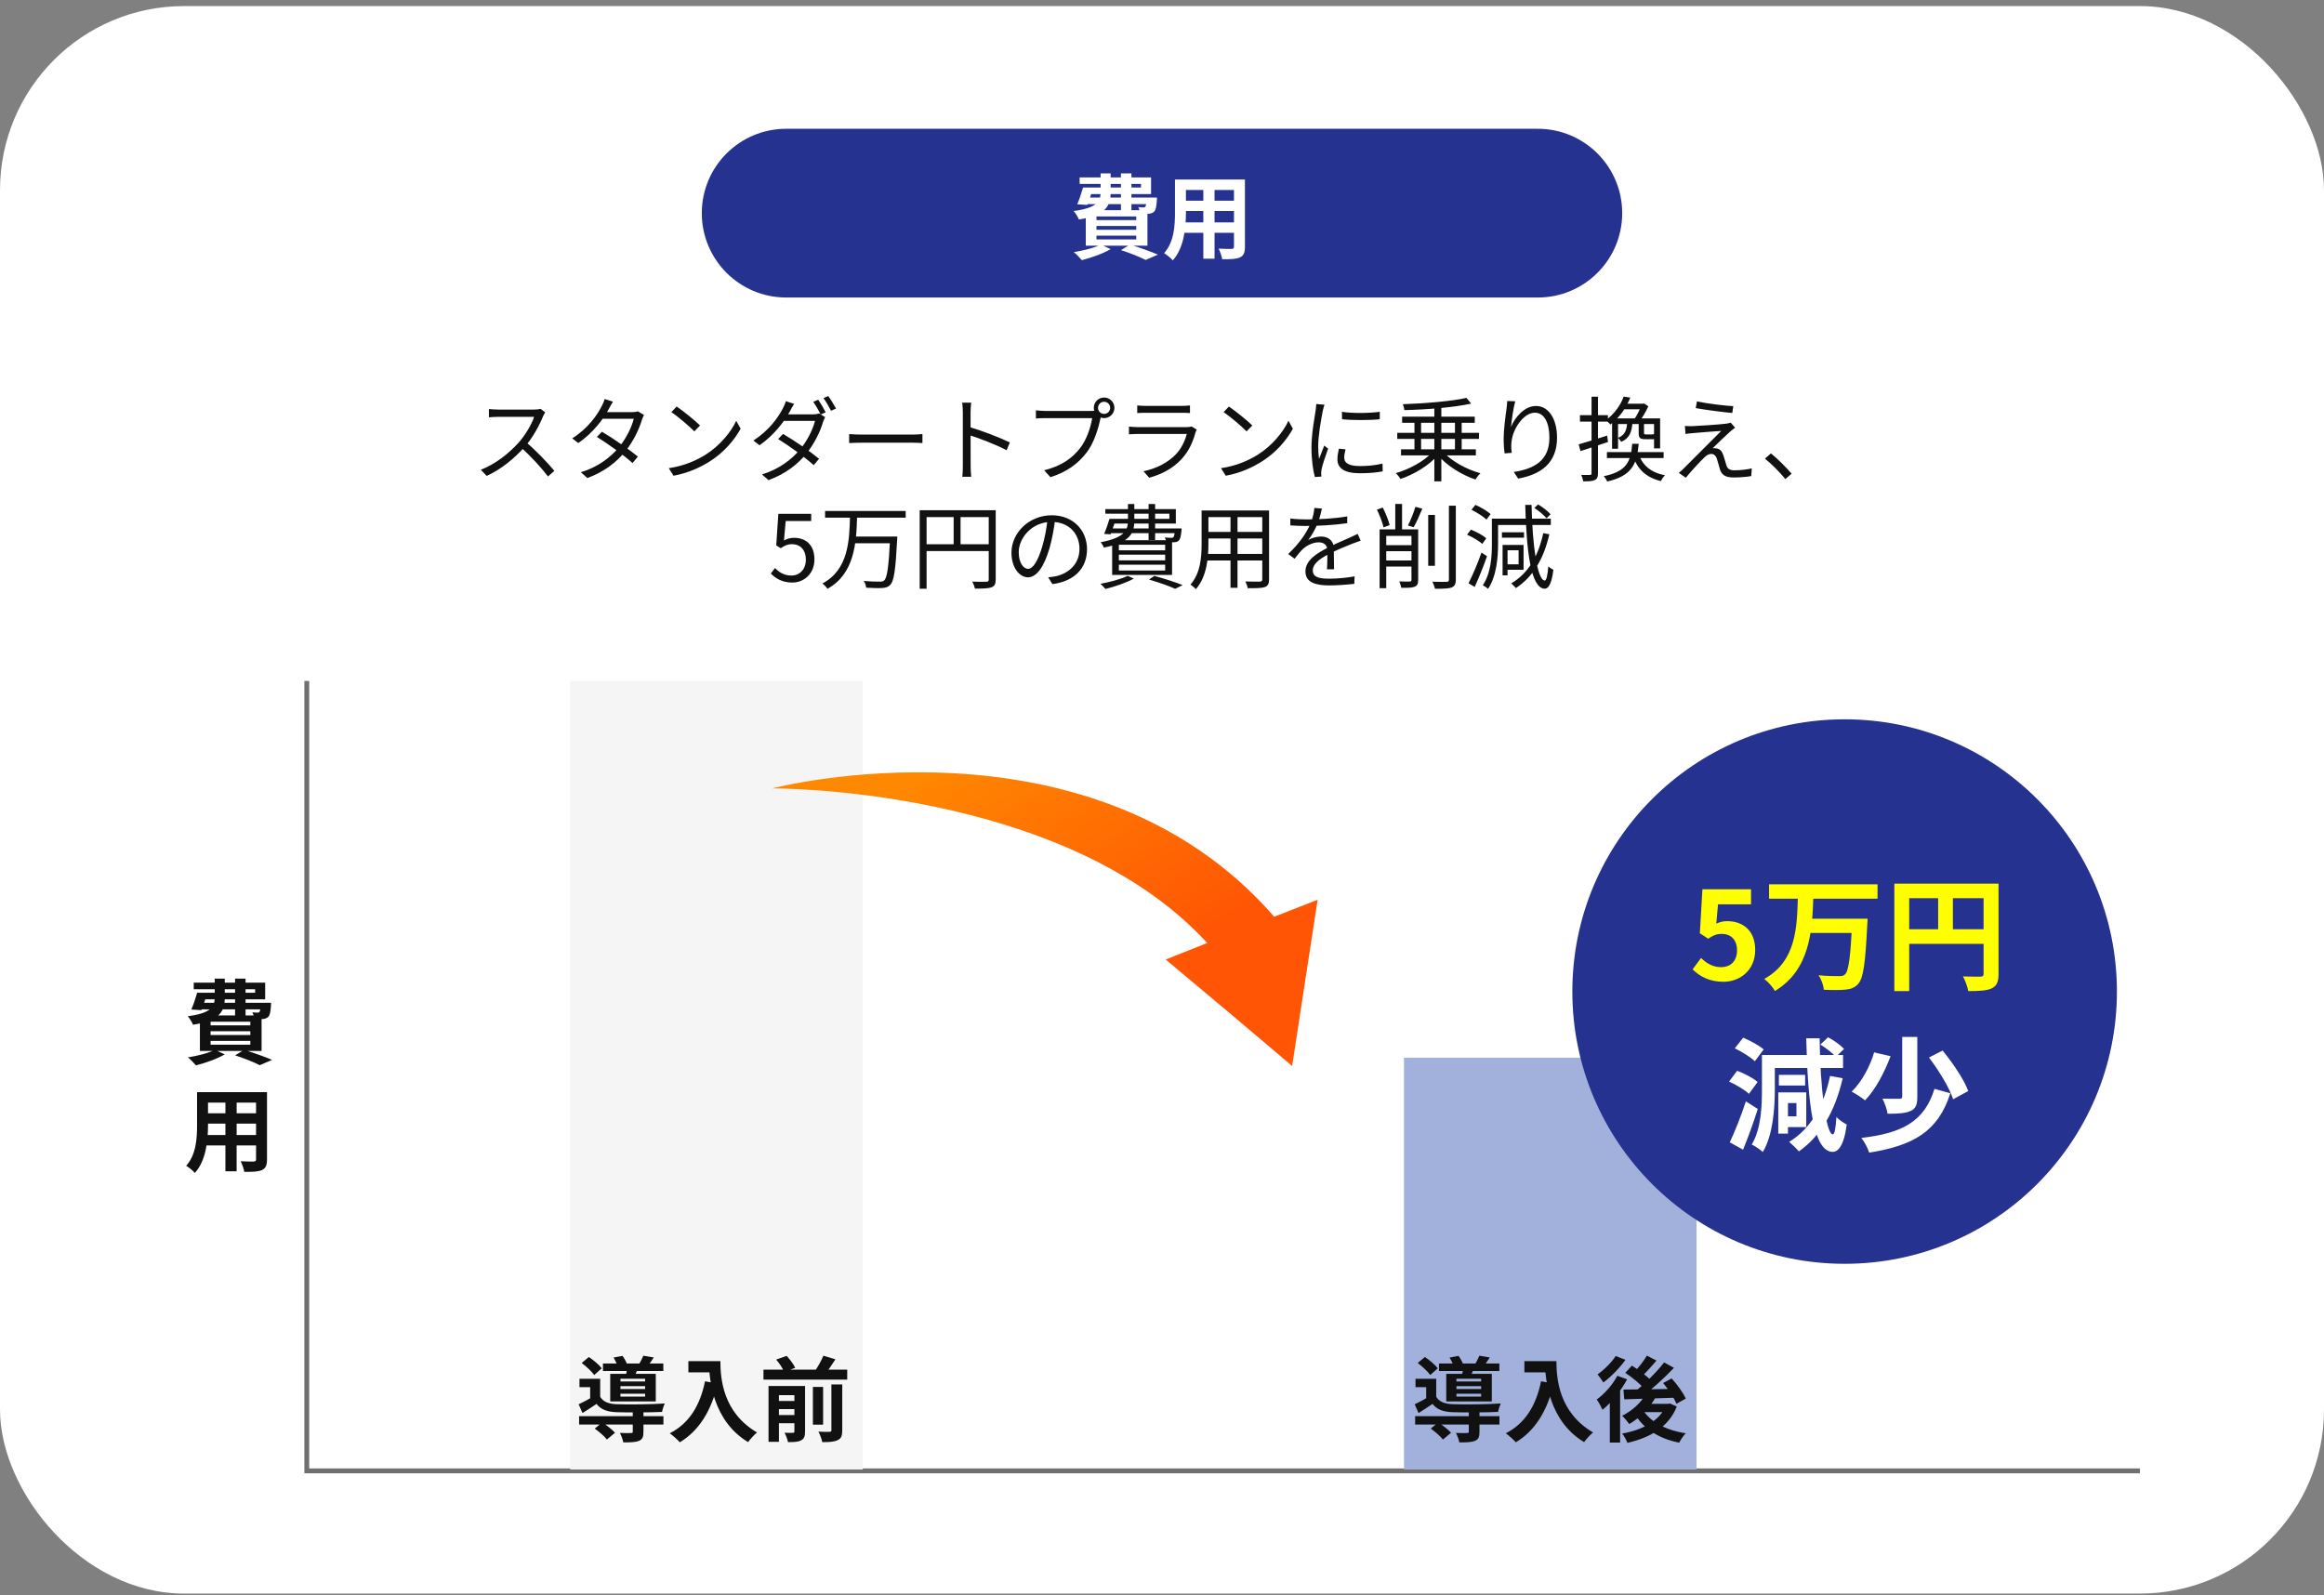 <svg width="303" height="208" viewBox="0 0 303 208" fill="none" xmlns="http://www.w3.org/2000/svg">
<rect x="0" y="0" width="303" height="208" fill="#808080" stroke="none"/>
<rect y="0.793" width="303" height="207" rx="24" fill="white"/>
<path d="M91.5 27.794C91.5 21.718 96.425 16.794 102.5 16.794H200.5C206.575 16.794 211.5 21.718 211.5 27.794C211.5 33.869 206.575 38.794 200.5 38.794H102.5C96.425 38.794 91.5 33.869 91.5 27.794Z" fill="#253290"/>
<path d="M141.624 24.453H148.764V23.985H140.76V23.134H150.072V25.305H141.624V24.453ZM141.204 24.453H142.548C142.296 25.233 141.996 26.122 141.756 26.721L140.448 26.637C140.712 26.038 141 25.174 141.204 24.453ZM141.336 25.762H149.964V26.613H141.072L141.336 25.762ZM149.496 25.762H150.84C150.84 25.762 150.828 26.002 150.828 26.145C150.768 26.925 150.696 27.346 150.492 27.573C150.312 27.765 150.048 27.849 149.796 27.873C149.556 27.886 149.124 27.886 148.656 27.861C148.644 27.622 148.524 27.238 148.404 26.997C148.704 27.034 148.944 27.046 149.076 27.046C149.184 27.046 149.256 27.034 149.328 26.962C149.412 26.854 149.448 26.578 149.496 25.918V25.762ZM143.496 22.605H144.804V25.09C144.804 26.794 144.228 28.09 140.664 28.617C140.544 28.305 140.22 27.765 139.98 27.514C143.064 27.105 143.496 26.241 143.496 25.053V22.605ZM146.148 22.605H147.516V27.442H146.148V22.605ZM142.956 29.47V29.962H148.14V29.47H142.956ZM142.956 30.73V31.221H148.14V30.73H142.956ZM142.956 28.221V28.701H148.14V28.221H142.956ZM141.564 27.405H149.604V32.038H141.564V27.405ZM146.16 32.614L147.324 31.893C148.608 32.289 150.108 32.83 150.972 33.202L149.364 33.898C148.668 33.526 147.408 33.022 146.16 32.614ZM143.52 31.893L144.804 32.481C143.82 33.069 142.272 33.609 141.048 33.922C140.808 33.633 140.316 33.117 140.004 32.877C141.276 32.673 142.704 32.313 143.52 31.893ZM154.02 23.41H161.388V24.777H154.02V23.41ZM154.02 26.169H161.412V27.514H154.02V26.169ZM153.996 29.002H161.46V30.358H153.996V29.002ZM153.192 23.41H154.62V27.73C154.62 29.637 154.38 32.337 152.904 33.946C152.676 33.669 152.088 33.19 151.776 33.01C153.084 31.558 153.192 29.41 153.192 27.718V23.41ZM160.884 23.41H162.312V32.181C162.312 32.95 162.144 33.334 161.664 33.562C161.16 33.789 160.44 33.813 159.348 33.801C159.288 33.417 159.072 32.794 158.88 32.422C159.564 32.469 160.356 32.458 160.572 32.458C160.8 32.446 160.884 32.373 160.884 32.169V23.41ZM156.888 23.95H158.352V33.73H156.888V23.95Z" fill="white"/>
<path d="M71.088 53.778C71.016 53.873 70.86 54.138 70.8 54.294C70.32 55.481 69.408 57.161 68.412 58.266C67.068 59.766 65.352 61.194 63.456 62.057L62.688 61.254C64.632 60.51 66.396 59.069 67.632 57.702C68.448 56.778 69.324 55.349 69.636 54.353C69.204 54.353 65.364 54.353 64.956 54.353C64.524 54.353 63.876 54.401 63.744 54.413V53.334C63.9 53.358 64.584 53.406 64.956 53.406C65.424 53.406 69.132 53.406 69.588 53.406C69.972 53.406 70.296 53.37 70.488 53.309L71.088 53.778ZM68.568 57.642C69.864 58.721 71.46 60.401 72.276 61.398L71.448 62.13C70.584 60.989 69.18 59.453 67.884 58.313L68.568 57.642ZM78.48 56.297C80.016 57.197 81.984 58.578 83.172 59.538L82.464 60.377C81.36 59.37 79.308 57.894 77.82 56.969L78.48 56.297ZM83.964 54.114C83.868 54.282 83.748 54.557 83.688 54.749C83.328 55.974 82.572 57.569 81.516 58.865C80.424 60.209 78.864 61.493 76.584 62.334L75.732 61.578C77.964 60.906 79.596 59.633 80.676 58.349C81.6 57.245 82.356 55.721 82.632 54.605H78.192L78.576 53.742H82.392C82.716 53.742 82.98 53.706 83.172 53.633L83.964 54.114ZM79.92 52.373C79.716 52.685 79.5 53.093 79.38 53.322C78.672 54.642 77.316 56.453 75.396 57.773L74.604 57.161C76.656 55.877 77.892 54.078 78.444 52.974C78.564 52.77 78.756 52.337 78.828 52.026L79.92 52.373ZM88.224 53.01C89.064 53.574 90.612 54.822 91.272 55.481L90.528 56.249C89.916 55.626 88.428 54.33 87.528 53.742L88.224 53.01ZM87.192 61.05C89.28 60.737 90.84 60.005 91.98 59.297C93.84 58.133 95.292 56.358 95.988 54.87L96.564 55.901C95.748 57.389 94.356 59.022 92.544 60.161C91.332 60.917 89.82 61.661 87.816 62.033L87.192 61.05ZM106.68 52.121C106.98 52.553 107.412 53.285 107.652 53.766L107.004 54.053C106.764 53.574 106.356 52.853 106.032 52.398L106.68 52.121ZM107.988 51.642C108.312 52.086 108.768 52.83 108.996 53.273L108.348 53.562C108.084 53.045 107.7 52.361 107.364 51.917L107.988 51.642ZM102.096 56.586C103.632 57.474 105.612 58.853 106.788 59.825L106.092 60.654C104.976 59.645 102.936 58.169 101.448 57.245L102.096 56.586ZM107.58 54.389C107.484 54.557 107.376 54.846 107.304 55.038C106.944 56.261 106.188 57.846 105.132 59.154C104.052 60.486 102.48 61.77 100.2 62.609L99.348 61.865C101.58 61.181 103.212 59.91 104.292 58.626C105.228 57.522 105.984 55.998 106.26 54.882H101.808L102.192 54.029H106.008C106.332 54.029 106.596 53.981 106.788 53.91L107.58 54.389ZM103.536 52.661C103.332 52.974 103.128 53.382 103.008 53.597C102.288 54.917 100.932 56.742 99.024 58.062L98.22 57.438C100.272 56.154 101.508 54.353 102.06 53.261C102.18 53.045 102.384 52.614 102.456 52.313L103.536 52.661ZM110.712 56.597C111.084 56.633 111.708 56.669 112.392 56.669C113.268 56.669 118.08 56.669 118.968 56.669C119.568 56.669 119.988 56.621 120.264 56.597V57.773C120.012 57.761 119.508 57.725 118.98 57.725C118.068 57.725 113.28 57.725 112.392 57.725C111.732 57.725 111.096 57.749 110.712 57.773V56.597ZM125.532 60.737C125.532 60.066 125.532 54.761 125.532 53.766C125.532 53.417 125.508 52.889 125.448 52.505H126.624C126.576 52.877 126.54 53.394 126.54 53.766C126.54 55.626 126.552 60.173 126.552 60.737C126.552 61.121 126.576 61.77 126.624 62.166H125.46C125.52 61.782 125.532 61.181 125.532 60.737ZM126.324 55.661C127.908 56.117 130.332 57.041 131.664 57.69L131.244 58.709C129.876 57.977 127.632 57.126 126.324 56.718V55.661ZM143.16 53.178C143.16 53.621 143.508 53.969 143.952 53.969C144.384 53.969 144.744 53.621 144.744 53.178C144.744 52.745 144.384 52.386 143.952 52.386C143.508 52.386 143.16 52.745 143.16 53.178ZM142.608 53.178C142.608 52.434 143.208 51.834 143.952 51.834C144.696 51.834 145.296 52.434 145.296 53.178C145.296 53.922 144.696 54.522 143.952 54.522C143.208 54.522 142.608 53.922 142.608 53.178ZM143.652 53.981C143.568 54.15 143.52 54.353 143.472 54.581C143.208 55.842 142.632 57.785 141.672 59.01C140.58 60.425 139.152 61.529 136.956 62.225L136.14 61.325C138.468 60.737 139.812 59.718 140.82 58.434C141.672 57.353 142.224 55.673 142.392 54.522C141.696 54.522 136.944 54.522 136.248 54.522C135.768 54.522 135.36 54.545 135.06 54.569V53.502C135.384 53.538 135.864 53.586 136.26 53.586C136.944 53.586 141.732 53.586 142.272 53.586C142.464 53.586 142.692 53.574 142.92 53.514L143.652 53.981ZM148.272 52.865C148.584 52.901 148.956 52.925 149.34 52.925C149.988 52.925 153.36 52.925 154.068 52.925C154.44 52.925 154.86 52.901 155.148 52.865V53.861C154.872 53.837 154.452 53.825 154.044 53.825C153.372 53.825 150 53.825 149.34 53.825C148.98 53.825 148.596 53.837 148.272 53.861V52.865ZM156.036 56.022C155.976 56.142 155.892 56.285 155.868 56.382C155.556 57.557 155.016 58.806 154.116 59.789C152.868 61.169 151.356 61.865 149.832 62.297L149.088 61.446C150.78 61.097 152.28 60.318 153.312 59.237C154.032 58.481 154.512 57.462 154.728 56.586C154.14 56.586 149.088 56.586 148.368 56.586C148.08 56.586 147.624 56.597 147.192 56.633V55.626C147.624 55.661 148.032 55.697 148.368 55.697C148.956 55.697 154.068 55.697 154.68 55.697C154.956 55.697 155.22 55.661 155.352 55.602L156.036 56.022ZM160.224 53.01C161.064 53.574 162.612 54.822 163.272 55.481L162.528 56.249C161.916 55.626 160.428 54.33 159.528 53.742L160.224 53.01ZM159.192 61.05C161.28 60.737 162.84 60.005 163.98 59.297C165.84 58.133 167.292 56.358 167.988 54.87L168.564 55.901C167.748 57.389 166.356 59.022 164.544 60.161C163.332 60.917 161.82 61.661 159.816 62.033L159.192 61.05ZM174.96 53.694C176.268 53.922 178.704 53.873 179.892 53.694V54.666C178.608 54.809 176.28 54.809 174.972 54.666L174.96 53.694ZM175.428 58.59C175.32 59.022 175.26 59.358 175.26 59.681C175.26 60.233 175.644 60.773 177.288 60.773C178.356 60.773 179.292 60.678 180.252 60.45L180.276 61.458C179.532 61.614 178.524 61.709 177.276 61.709C175.272 61.709 174.372 61.038 174.372 59.91C174.372 59.514 174.432 59.081 174.564 58.505L175.428 58.59ZM172.68 52.77C172.608 52.974 172.512 53.358 172.464 53.574C172.236 54.69 171.864 56.825 171.864 58.181C171.864 58.758 171.9 59.261 171.972 59.849C172.176 59.309 172.452 58.59 172.656 58.097L173.16 58.493C172.86 59.346 172.416 60.605 172.308 61.181C172.272 61.349 172.248 61.578 172.248 61.721C172.26 61.842 172.272 62.01 172.284 62.142L171.432 62.202C171.192 61.349 170.988 59.969 170.988 58.337C170.988 56.574 171.384 54.522 171.528 53.526C171.564 53.249 171.6 52.95 171.612 52.685L172.68 52.77ZM187.008 52.745H187.92V62.766H187.008V52.745ZM184.416 54.581H185.28V58.986H184.416V54.581ZM189.696 54.581H190.572V58.986H189.696V54.581ZM182.172 56.441H192.828V57.233H182.172V56.441ZM182.808 54.33H192.276V55.133H182.808V54.33ZM182.664 58.59H192.42V59.382H182.664V58.59ZM186.72 58.986L187.488 59.322C186.36 60.666 184.356 61.865 182.604 62.453C182.46 62.225 182.184 61.877 181.98 61.697C183.72 61.206 185.7 60.126 186.72 58.986ZM188.208 58.95C189.24 60.138 191.22 61.218 193.02 61.709C192.804 61.901 192.516 62.273 192.372 62.526C190.572 61.925 188.568 60.69 187.44 59.297L188.208 58.95ZM191.196 51.882L191.808 52.626C189.564 53.13 186.036 53.406 183.096 53.477C183.084 53.249 182.988 52.901 182.892 52.709C185.784 52.602 189.276 52.325 191.196 51.882ZM197.556 52.325C197.304 53.214 197.076 54.834 197.004 55.673C197.496 54.438 198.744 52.938 200.268 52.938C201.852 52.938 203.004 54.545 203.004 57.066C203.004 60.389 200.904 61.865 197.94 62.406L197.364 61.541C199.98 61.145 202.008 60.09 202.008 57.078C202.008 55.181 201.372 53.813 200.112 53.813C198.612 53.813 197.22 55.998 197.076 57.569C197.016 58.026 197.016 58.446 197.1 59.045L196.164 59.117C196.104 58.661 196.044 57.989 196.044 57.209C196.044 56.069 196.272 54.306 196.416 53.322C196.464 52.962 196.488 52.626 196.512 52.289L197.556 52.325ZM211.692 51.714L212.556 51.846C212.064 53.057 211.272 54.353 209.952 55.361C209.808 55.169 209.532 54.917 209.34 54.809C210.552 53.934 211.332 52.721 211.692 51.714ZM211.74 52.638H214.32V53.37H211.296L211.74 52.638ZM212.148 55.026H212.844C212.76 56.334 212.46 57.138 211.368 57.617C211.284 57.45 211.08 57.209 210.936 57.102C211.86 56.73 212.1 56.105 212.148 55.026ZM213.648 55.05H214.344V56.429C214.344 56.621 214.368 56.645 214.62 56.645C214.728 56.645 215.268 56.645 215.412 56.645C215.58 56.645 215.628 56.621 215.64 56.562C215.784 56.669 216.06 56.754 216.264 56.789C216.192 57.138 215.976 57.27 215.532 57.27C215.388 57.27 214.668 57.27 214.536 57.27C213.816 57.27 213.648 57.114 213.648 56.429V55.05ZM209.508 58.95H216.9V59.73H209.508V58.95ZM213.66 59.214C214.14 60.69 215.268 61.626 217.08 61.974C216.876 62.154 216.66 62.502 216.54 62.73C214.572 62.249 213.42 61.133 212.868 59.322L213.66 59.214ZM210.96 54.557H215.892V55.289H210.96V58.517H210.18V54.557H210.96ZM215.652 54.557H216.444V58.469H215.652V54.557ZM214.02 52.638H214.2L214.344 52.602L214.908 52.974C214.596 53.694 214.068 54.545 213.66 55.086C213.504 54.965 213.228 54.809 213.048 54.714C213.408 54.209 213.828 53.358 214.02 52.806V52.638ZM212.808 57.87H213.648C213.432 60.522 212.76 62.045 209.544 62.789C209.472 62.574 209.256 62.261 209.088 62.093C212.088 61.481 212.628 60.173 212.808 57.87ZM205.824 57.941C206.76 57.678 208.164 57.245 209.532 56.801L209.652 57.63C208.404 58.062 207.084 58.493 206.064 58.818L205.824 57.941ZM205.992 54.138H209.64V54.977H205.992V54.138ZM207.504 51.725H208.344V61.709C208.344 62.214 208.224 62.453 207.924 62.597C207.648 62.742 207.18 62.766 206.424 62.766C206.388 62.55 206.28 62.178 206.16 61.925C206.688 61.938 207.144 61.938 207.288 61.925C207.432 61.925 207.504 61.889 207.504 61.709V51.725ZM221.244 52.337C222.54 52.626 224.832 52.901 225.984 52.962L225.852 53.849C224.652 53.742 222.552 53.477 221.088 53.214L221.244 52.337ZM226.224 55.77C225.996 55.925 225.696 56.178 225.552 56.297C225.096 56.718 223.752 57.977 223.296 58.446C223.428 58.434 223.644 58.434 223.776 58.469C224.232 58.517 224.508 58.83 224.676 59.322C224.796 59.669 224.964 60.282 225.084 60.666C225.228 61.121 225.504 61.325 226.128 61.325C226.908 61.325 227.82 61.218 228.396 61.074L228.324 62.081C227.82 62.178 226.716 62.261 226.08 62.261C225.108 62.261 224.52 62.033 224.256 61.242C224.136 60.882 223.968 60.173 223.848 59.837C223.716 59.417 223.452 59.19 223.116 59.19C222.792 59.19 222.504 59.358 222.228 59.633C221.784 60.053 220.476 61.434 219.792 62.297L218.88 61.661C219.036 61.541 219.252 61.349 219.48 61.121C219.972 60.642 223.236 57.365 224.412 56.19C223.464 56.237 221.448 56.417 220.716 56.477C220.32 56.502 220.008 56.55 219.756 56.586L219.672 55.541C219.948 55.566 220.296 55.566 220.68 55.566C221.376 55.541 224.16 55.361 225.072 55.242C225.276 55.218 225.528 55.157 225.648 55.109L226.224 55.77ZM232.776 62.465C231.996 61.517 230.964 60.498 230.112 59.801L230.892 59.117C231.756 59.813 232.836 60.894 233.592 61.77L232.776 62.465ZM103.304 75.962C101.936 75.962 101.096 75.385 100.496 74.785L101.048 74.066C101.54 74.582 102.188 75.049 103.196 75.049C104.24 75.049 105.068 74.246 105.068 72.974C105.068 71.713 104.348 70.957 103.256 70.957C102.668 70.957 102.296 71.15 101.792 71.486L101.204 71.114L101.48 66.998H105.764V67.933H102.44L102.212 70.478C102.608 70.261 103.004 70.129 103.532 70.129C104.996 70.129 106.184 70.993 106.184 72.938C106.184 74.858 104.78 75.962 103.304 75.962ZM107.572 66.626H118.084V67.501H107.572V66.626ZM111.316 69.962H116.368V70.838H111.316V69.962ZM116.056 69.962H116.992C116.992 69.962 116.98 70.273 116.968 70.406C116.764 74.281 116.56 75.734 116.092 76.237C115.816 76.549 115.516 76.633 115.048 76.669C114.604 76.706 113.752 76.681 112.936 76.633C112.912 76.37 112.792 75.998 112.612 75.746C113.512 75.841 114.388 75.841 114.712 75.841C114.988 75.841 115.144 75.817 115.276 75.686C115.672 75.338 115.876 73.838 116.056 70.118V69.962ZM110.824 67.334H111.748C111.652 70.742 111.436 74.809 107.884 76.778C107.74 76.549 107.464 76.261 107.224 76.082C110.632 74.281 110.74 70.454 110.824 67.334ZM119.908 66.529H129.316V67.43H120.808V76.766H119.908V66.529ZM128.908 66.529H129.82V75.566C129.82 76.141 129.676 76.43 129.268 76.585C128.872 76.73 128.188 76.754 127.108 76.754C127.06 76.501 126.904 76.094 126.76 75.841C127.588 75.877 128.368 75.865 128.608 75.853C128.836 75.853 128.908 75.781 128.908 75.566V66.529ZM120.4 70.969H129.328V71.858H120.4V70.969ZM124.336 66.986H125.236V71.401H124.336V66.986ZM137.584 67.609C137.428 68.858 137.188 70.261 136.816 71.546C136.084 74.005 135.124 75.278 134.02 75.278C132.94 75.278 131.872 74.053 131.872 72.061C131.872 69.457 134.188 67.189 137.128 67.189C139.936 67.189 141.724 69.169 141.724 71.606C141.724 74.114 140.068 75.793 137.212 76.165L136.66 75.278C137.044 75.242 137.404 75.194 137.692 75.133C139.228 74.785 140.74 73.633 140.74 71.558C140.74 69.638 139.408 68.053 137.104 68.053C134.464 68.053 132.82 70.225 132.82 71.99C132.82 73.501 133.504 74.174 134.044 74.174C134.608 74.174 135.256 73.358 135.868 71.329C136.216 70.189 136.468 68.834 136.588 67.585L137.584 67.609ZM144.928 67.657H152.464V66.986H144.112V66.385H153.304V68.269H144.928V67.657ZM144.652 67.657H145.504C145.276 68.353 145 69.145 144.784 69.674L143.956 69.614C144.196 69.073 144.46 68.305 144.652 67.657ZM144.604 68.906H153.496V69.517H144.412L144.604 68.906ZM153.208 68.906H154.06C154.06 68.906 154.048 69.097 154.036 69.206C153.964 69.938 153.88 70.297 153.688 70.49C153.544 70.633 153.34 70.694 153.1 70.706C152.896 70.718 152.476 70.718 152.044 70.681C152.032 70.513 151.96 70.249 151.876 70.082C152.248 70.118 152.572 70.129 152.704 70.129C152.848 70.129 152.92 70.118 152.98 70.058C153.076 69.962 153.136 69.686 153.208 69.025V68.906ZM147.064 65.725H147.892V67.885C147.892 69.469 147.4 70.73 143.92 71.401C143.848 71.198 143.656 70.862 143.5 70.706C146.668 70.106 147.064 69.097 147.064 67.862V65.725ZM149.752 65.725H150.604V70.418H149.752V65.725ZM145.876 72.326V73.07H151.912V72.326H145.876ZM145.876 73.633V74.389H151.912V73.633H145.876ZM145.876 71.029V71.761H151.912V71.029H145.876ZM145 70.442H152.812V74.966H145V70.442ZM149.8 75.566L150.508 75.097C151.852 75.457 153.316 75.938 154.192 76.297L153.22 76.778C152.452 76.418 151.132 75.962 149.8 75.566ZM147.028 75.085L147.832 75.445C146.86 75.986 145.324 76.501 144.124 76.802C143.98 76.621 143.668 76.285 143.464 76.129C144.712 75.889 146.164 75.517 147.028 75.085ZM157.168 66.566H164.932V67.43H157.168V66.566ZM157.168 69.362H164.92V70.213H157.168V69.362ZM157.108 72.23H164.944V73.082H157.108V72.23ZM156.664 66.566H157.552V70.921C157.552 72.746 157.336 75.23 155.908 76.826C155.764 76.645 155.404 76.346 155.212 76.225C156.532 74.737 156.664 72.602 156.664 70.909V66.566ZM164.572 66.566H165.46V75.529C165.46 76.118 165.316 76.394 164.92 76.549C164.512 76.694 163.816 76.706 162.676 76.694C162.64 76.454 162.496 76.058 162.364 75.817C163.216 75.853 164.032 75.841 164.26 75.841C164.488 75.829 164.572 75.757 164.572 75.529V66.566ZM160.432 66.889H161.344V76.645H160.432V66.889ZM172.348 66.314C172.24 66.781 172.108 67.442 171.796 68.246C171.496 68.978 171.052 69.781 170.572 70.406C171.04 70.129 171.724 69.962 172.252 69.962C173.176 69.962 173.896 70.513 173.896 71.486C173.896 72.109 173.92 73.49 173.932 74.234H173.008C173.056 73.597 173.068 72.362 173.056 71.737C173.044 71.041 172.564 70.718 171.94 70.718C171.172 70.718 170.416 71.102 169.864 71.594C169.516 71.93 169.18 72.362 168.784 72.853L167.956 72.242C169.684 70.585 170.488 69.194 170.896 68.174C171.16 67.513 171.328 66.793 171.364 66.23L172.348 66.314ZM168.232 67.609C168.88 67.694 169.708 67.73 170.26 67.73C171.88 67.73 173.956 67.633 175.648 67.334V68.222C173.968 68.474 171.736 68.582 170.212 68.582C169.696 68.582 168.904 68.558 168.232 68.51V67.609ZM177.4 70.501C177.1 70.597 176.668 70.766 176.344 70.885C175.492 71.222 174.352 71.677 173.188 72.278C172 72.901 171.16 73.549 171.16 74.377C171.16 75.314 172.084 75.457 173.32 75.457C174.256 75.457 175.552 75.35 176.608 75.157L176.572 76.129C175.66 76.237 174.328 76.334 173.284 76.334C171.58 76.334 170.2 75.962 170.2 74.51C170.2 73.046 171.688 72.145 173.116 71.413C174.256 70.826 175.228 70.454 176.02 70.082C176.38 69.913 176.68 69.781 177.016 69.614L177.4 70.501ZM186.208 67.141H187.084V73.778H186.208V67.141ZM188.908 65.942H189.808V75.553C189.808 76.177 189.64 76.454 189.268 76.597C188.872 76.754 188.2 76.778 187.096 76.766C187.036 76.513 186.892 76.118 186.748 75.853C187.612 75.877 188.356 75.877 188.596 75.865C188.824 75.865 188.908 75.793 188.908 75.566V65.942ZM180.22 73.082H184.708V73.874H180.22V73.082ZM180.22 71.09H184.708V71.87H180.22V71.09ZM181.912 65.713H182.8V69.602H181.912V65.713ZM184.024 69.025H184.9V75.614C184.9 76.106 184.792 76.358 184.456 76.501C184.12 76.645 183.592 76.657 182.692 76.645C182.656 76.418 182.548 76.058 182.428 75.817C183.052 75.841 183.628 75.829 183.796 75.829C183.964 75.817 184.024 75.769 184.024 75.602V69.025ZM179.524 66.457L180.28 66.181C180.652 66.901 181.036 67.85 181.18 68.462L180.388 68.773C180.244 68.15 179.884 67.177 179.524 66.457ZM184.54 66.085L185.44 66.326C185.092 67.165 184.672 68.126 184.312 68.749L183.568 68.522C183.904 67.874 184.324 66.817 184.54 66.085ZM179.872 69.025H184.48V69.877H180.736V76.694H179.872V69.025ZM200.044 66.23L200.536 65.773C201.124 66.121 201.82 66.662 202.156 67.058L201.64 67.585C201.316 67.189 200.632 66.614 200.044 66.23ZM196.276 71.053H198.64V74.293H196.276V73.585H197.992V71.749H196.276V71.053ZM201.208 69.517L202 69.662C201.268 72.889 199.876 75.206 197.644 76.681C197.512 76.525 197.2 76.225 197.032 76.07C199.252 74.761 200.56 72.529 201.208 69.517ZM194.512 67.633H195.316V70.874C195.316 72.626 195.136 75.109 194.008 76.79C193.864 76.633 193.516 76.406 193.324 76.309C194.404 74.725 194.512 72.505 194.512 70.874V67.633ZM195.004 67.633H202.192V68.45H195.004V67.633ZM195.82 69.409H198.7V70.106H195.82V69.409ZM195.904 71.053H196.552V75.025H195.904V71.053ZM191.848 66.469L192.364 65.834C193.06 66.133 193.912 66.638 194.344 67.034L193.804 67.754C193.396 67.358 192.556 66.817 191.848 66.469ZM191.272 69.722L191.776 69.061C192.484 69.338 193.348 69.805 193.78 70.189L193.264 70.921C192.844 70.537 191.98 70.034 191.272 69.722ZM191.464 76.058C191.956 75.097 192.664 73.454 193.156 72.049L193.876 72.529C193.42 73.838 192.796 75.385 192.268 76.537L191.464 76.058ZM198.856 65.834H199.684C199.78 71.066 200.428 75.65 201.4 75.698C201.616 75.71 201.772 75.037 201.868 73.838C202.012 74.017 202.372 74.222 202.528 74.293C202.288 76.249 201.844 76.766 201.4 76.766C199.588 76.718 199.024 71.906 198.856 65.834Z" fill="#111111"/>
<path d="M279 191.793H40V88.793" stroke="#707070" stroke-width="0.634"/>
<path d="M112.488 88.793H74.347V191.611H112.488V88.793Z" fill="#F5F5F5"/>
<path d="M75.504 184.66H86.496V185.752H75.504V184.66ZM78.612 177.796H86.484V178.768H78.612V177.796ZM82.5 184.024H83.892V186.712C83.892 187.36 83.772 187.696 83.28 187.888C82.812 188.068 82.164 188.08 81.264 188.08C81.204 187.708 81 187.192 80.82 186.844C81.408 186.88 82.08 186.868 82.26 186.856C82.452 186.856 82.5 186.82 82.5 186.676V184.024ZM77.544 186.28L78.516 185.476C79.092 185.848 79.824 186.412 80.184 186.82L79.128 187.708C78.828 187.3 78.108 186.688 77.544 186.28ZM75.84 177.724L76.776 176.944C77.376 177.352 78.12 177.964 78.456 178.42L77.472 179.296C77.16 178.84 76.44 178.18 75.84 177.724ZM79.992 177.016L81.168 176.8C81.42 177.148 81.684 177.64 81.792 177.976L80.556 178.228C80.46 177.904 80.22 177.388 79.992 177.016ZM80.892 180.748V181.12H84.108V180.748H80.892ZM80.892 181.732V182.104H84.108V181.732H80.892ZM80.892 179.776V180.136H84.108V179.776H80.892ZM79.56 179.14H85.5V182.74H79.56V179.14ZM78.252 179.788V182.608H76.944V180.88H75.552V179.788H78.252ZM81.804 178.192L83.232 178.288C83.052 178.744 82.884 179.128 82.752 179.428L81.612 179.284C81.696 178.936 81.78 178.492 81.804 178.192ZM83.88 176.776L85.236 177.004C84.948 177.472 84.66 177.856 84.432 178.156L83.292 177.928C83.496 177.58 83.748 177.112 83.88 176.776ZM78.252 182.128C78.636 182.788 79.368 183.064 80.388 183.1C81.852 183.16 84.996 183.124 86.664 183.004C86.544 183.268 86.376 183.784 86.316 184.108C84.78 184.18 81.876 184.192 80.4 184.144C79.176 184.096 78.372 183.82 77.772 183.064C77.208 183.46 76.608 183.832 75.948 184.252L75.444 183.112C76.008 182.848 76.692 182.488 77.292 182.128H78.252ZM89.748 177.484H93.144V178.948H89.748V177.484ZM92.436 177.484H93.924C93.924 179.764 94.248 184.18 98.7 186.784C98.364 187.048 97.788 187.684 97.536 188.044C92.964 185.296 92.436 179.932 92.436 177.484ZM91.92 180.112L93.576 180.412C92.736 183.976 91.14 186.556 88.632 188.068C88.368 187.756 87.696 187.156 87.324 186.892C89.832 185.62 91.272 183.292 91.92 180.112ZM99.54 178.588H110.46V179.896H99.54V178.588ZM100.956 182.68H104.076V183.736H100.956V182.68ZM100.956 184.516H104.076V185.584H100.956V184.516ZM105.984 180.844H107.316V185.764H105.984V180.844ZM103.572 180.724H104.964V186.664C104.964 187.276 104.844 187.612 104.436 187.816C104.04 188.032 103.488 188.044 102.744 188.044C102.672 187.684 102.468 187.156 102.288 186.82C102.732 186.844 103.224 186.844 103.368 186.832C103.524 186.832 103.572 186.784 103.572 186.64V180.724ZM108.396 180.52H109.812V186.508C109.812 187.204 109.68 187.576 109.2 187.792C108.744 188.008 108.096 188.056 107.208 188.044C107.136 187.66 106.908 187.048 106.704 186.676C107.316 186.712 107.94 186.712 108.144 186.7C108.336 186.7 108.396 186.652 108.396 186.484V180.52ZM101.196 177.28L102.564 176.8C102.996 177.268 103.476 177.904 103.68 178.36L102.228 178.876C102.06 178.444 101.616 177.76 101.196 177.28ZM107.352 176.776L108.924 177.244C108.432 178.012 107.904 178.78 107.484 179.308L106.188 178.864C106.596 178.3 107.088 177.424 107.352 176.776ZM100.2 180.724H103.98V181.924H101.556V188.008H100.2V180.724Z" fill="#111111"/>
<path d="M184.504 184.66H195.496V185.752H184.504V184.66ZM187.612 177.796H195.484V178.768H187.612V177.796ZM191.5 184.024H192.892V186.712C192.892 187.36 192.772 187.696 192.28 187.888C191.812 188.068 191.164 188.08 190.264 188.08C190.204 187.708 190 187.192 189.82 186.844C190.408 186.88 191.08 186.868 191.26 186.856C191.452 186.856 191.5 186.82 191.5 186.676V184.024ZM186.544 186.28L187.516 185.476C188.092 185.848 188.824 186.412 189.184 186.82L188.128 187.708C187.828 187.3 187.108 186.688 186.544 186.28ZM184.84 177.724L185.776 176.944C186.376 177.352 187.12 177.964 187.456 178.42L186.472 179.296C186.16 178.84 185.44 178.18 184.84 177.724ZM188.992 177.016L190.168 176.8C190.42 177.148 190.684 177.64 190.792 177.976L189.556 178.228C189.46 177.904 189.22 177.388 188.992 177.016ZM189.892 180.748V181.12H193.108V180.748H189.892ZM189.892 181.732V182.104H193.108V181.732H189.892ZM189.892 179.776V180.136H193.108V179.776H189.892ZM188.56 179.14H194.5V182.74H188.56V179.14ZM187.252 179.788V182.608H185.944V180.88H184.552V179.788H187.252ZM190.804 178.192L192.232 178.288C192.052 178.744 191.884 179.128 191.752 179.428L190.612 179.284C190.696 178.936 190.78 178.492 190.804 178.192ZM192.88 176.776L194.236 177.004C193.948 177.472 193.66 177.856 193.432 178.156L192.292 177.928C192.496 177.58 192.748 177.112 192.88 176.776ZM187.252 182.128C187.636 182.788 188.368 183.064 189.388 183.1C190.852 183.16 193.996 183.124 195.664 183.004C195.544 183.268 195.376 183.784 195.316 184.108C193.78 184.18 190.876 184.192 189.4 184.144C188.176 184.096 187.372 183.82 186.772 183.064C186.208 183.46 185.608 183.832 184.948 184.252L184.444 183.112C185.008 182.848 185.692 182.488 186.292 182.128H187.252ZM198.748 177.484H202.144V178.948H198.748V177.484ZM201.436 177.484H202.924C202.924 179.764 203.248 184.18 207.7 186.784C207.364 187.048 206.788 187.684 206.536 188.044C201.964 185.296 201.436 179.932 201.436 177.484ZM200.92 180.112L202.576 180.412C201.736 183.976 200.14 186.556 197.632 188.068C197.368 187.756 196.696 187.156 196.324 186.892C198.832 185.62 200.272 183.292 200.92 180.112ZM214.564 181.792L215.86 182.2C215.068 183.628 213.748 184.9 212.428 185.692C212.236 185.416 211.78 184.864 211.492 184.612C212.74 183.988 213.928 182.956 214.564 181.792ZM214.72 176.764L215.968 177.412C215.332 178.168 214.6 178.972 214.024 179.5L213.04 178.936C213.604 178.36 214.324 177.448 214.72 176.764ZM216.964 177.652L218.248 178.36C216.964 179.716 215.272 181.252 213.928 182.224L212.98 181.6C214.312 180.58 215.968 178.948 216.964 177.652ZM211.9 179.008L212.764 178.072C213.64 178.624 214.768 179.44 215.284 180.064L214.372 181.096C213.88 180.484 212.8 179.596 211.9 179.008ZM216.832 180.34L217.948 179.74C218.656 180.52 219.46 181.612 219.784 182.368L218.572 183.052C218.284 182.32 217.54 181.168 216.832 180.34ZM211.66 181.192C213.4 181.18 216.1 181.144 218.632 181.096L218.584 182.248C216.148 182.332 213.568 182.416 211.768 182.464L211.66 181.192ZM214.156 183.772C215.128 185.392 217.156 186.484 219.784 186.892C219.484 187.192 219.112 187.744 218.932 188.116C216.172 187.564 214.192 186.244 212.992 184.144L214.156 183.772ZM214.456 183.052H217.684V184.132H213.496L214.456 183.052ZM217.216 183.052H217.492L217.72 183.004L218.62 183.4C217.552 186.1 215.092 187.48 212.176 188.14C212.056 187.78 211.744 187.216 211.492 186.928C214.132 186.472 216.424 185.248 217.216 183.256V183.052ZM210.868 179.392L212.14 179.86C211.36 181.324 210.112 182.86 208.936 183.832C208.804 183.52 208.42 182.8 208.18 182.488C209.2 181.744 210.244 180.58 210.868 179.392ZM210.652 176.812L211.924 177.316C211.18 178.36 210.052 179.524 209.044 180.268C208.864 179.98 208.516 179.476 208.288 179.212C209.152 178.612 210.16 177.604 210.652 176.812ZM209.884 181.984L211.108 180.76L211.228 180.82V188.104H209.884V181.984Z" fill="#111111"/>
<path d="M221.19 137.92H183.049V191.611H221.19V137.92Z" fill="#A2B1DB"/>
<path d="M184.504 184.66H195.496V185.752H184.504V184.66ZM187.612 177.796H195.484V178.768H187.612V177.796ZM191.5 184.024H192.892V186.712C192.892 187.36 192.772 187.696 192.28 187.888C191.812 188.068 191.164 188.08 190.264 188.08C190.204 187.708 190 187.192 189.82 186.844C190.408 186.88 191.08 186.868 191.26 186.856C191.452 186.856 191.5 186.82 191.5 186.676V184.024ZM186.544 186.28L187.516 185.476C188.092 185.848 188.824 186.412 189.184 186.82L188.128 187.708C187.828 187.3 187.108 186.688 186.544 186.28ZM184.84 177.724L185.776 176.944C186.376 177.352 187.12 177.964 187.456 178.42L186.472 179.296C186.16 178.84 185.44 178.18 184.84 177.724ZM188.992 177.016L190.168 176.8C190.42 177.148 190.684 177.64 190.792 177.976L189.556 178.228C189.46 177.904 189.22 177.388 188.992 177.016ZM189.892 180.748V181.12H193.108V180.748H189.892ZM189.892 181.732V182.104H193.108V181.732H189.892ZM189.892 179.776V180.136H193.108V179.776H189.892ZM188.56 179.14H194.5V182.74H188.56V179.14ZM187.252 179.788V182.608H185.944V180.88H184.552V179.788H187.252ZM190.804 178.192L192.232 178.288C192.052 178.744 191.884 179.128 191.752 179.428L190.612 179.284C190.696 178.936 190.78 178.492 190.804 178.192ZM192.88 176.776L194.236 177.004C193.948 177.472 193.66 177.856 193.432 178.156L192.292 177.928C192.496 177.58 192.748 177.112 192.88 176.776ZM187.252 182.128C187.636 182.788 188.368 183.064 189.388 183.1C190.852 183.16 193.996 183.124 195.664 183.004C195.544 183.268 195.376 183.784 195.316 184.108C193.78 184.18 190.876 184.192 189.4 184.144C188.176 184.096 187.372 183.82 186.772 183.064C186.208 183.46 185.608 183.832 184.948 184.252L184.444 183.112C185.008 182.848 185.692 182.488 186.292 182.128H187.252ZM198.748 177.484H202.144V178.948H198.748V177.484ZM201.436 177.484H202.924C202.924 179.764 203.248 184.18 207.7 186.784C207.364 187.048 206.788 187.684 206.536 188.044C201.964 185.296 201.436 179.932 201.436 177.484ZM200.92 180.112L202.576 180.412C201.736 183.976 200.14 186.556 197.632 188.068C197.368 187.756 196.696 187.156 196.324 186.892C198.832 185.62 200.272 183.292 200.92 180.112ZM214.564 181.792L215.86 182.2C215.068 183.628 213.748 184.9 212.428 185.692C212.236 185.416 211.78 184.864 211.492 184.612C212.74 183.988 213.928 182.956 214.564 181.792ZM214.72 176.764L215.968 177.412C215.332 178.168 214.6 178.972 214.024 179.5L213.04 178.936C213.604 178.36 214.324 177.448 214.72 176.764ZM216.964 177.652L218.248 178.36C216.964 179.716 215.272 181.252 213.928 182.224L212.98 181.6C214.312 180.58 215.968 178.948 216.964 177.652ZM211.9 179.008L212.764 178.072C213.64 178.624 214.768 179.44 215.284 180.064L214.372 181.096C213.88 180.484 212.8 179.596 211.9 179.008ZM216.832 180.34L217.948 179.74C218.656 180.52 219.46 181.612 219.784 182.368L218.572 183.052C218.284 182.32 217.54 181.168 216.832 180.34ZM211.66 181.192C213.4 181.18 216.1 181.144 218.632 181.096L218.584 182.248C216.148 182.332 213.568 182.416 211.768 182.464L211.66 181.192ZM214.156 183.772C215.128 185.392 217.156 186.484 219.784 186.892C219.484 187.192 219.112 187.744 218.932 188.116C216.172 187.564 214.192 186.244 212.992 184.144L214.156 183.772ZM214.456 183.052H217.684V184.132H213.496L214.456 183.052ZM217.216 183.052H217.492L217.72 183.004L218.62 183.4C217.552 186.1 215.092 187.48 212.176 188.14C212.056 187.78 211.744 187.216 211.492 186.928C214.132 186.472 216.424 185.248 217.216 183.256V183.052ZM210.868 179.392L212.14 179.86C211.36 181.324 210.112 182.86 208.936 183.832C208.804 183.52 208.42 182.8 208.18 182.488C209.2 181.744 210.244 180.58 210.868 179.392ZM210.652 176.812L211.924 177.316C211.18 178.36 210.052 179.524 209.044 180.268C208.864 179.98 208.516 179.476 208.288 179.212C209.152 178.612 210.16 177.604 210.652 176.812ZM209.884 181.984L211.108 180.76L211.228 180.82V188.104H209.884V181.984Z" fill="#111111"/>
<path d="M160.226 132.025L151.982 125.115L157.396 122.96C138.694 102.549 100.676 102.802 100.676 102.802C100.676 102.802 142.139 91.963 166.131 119.537L171.791 117.319L170.13 128.158L168.469 138.998L160.226 132.025Z" fill="url(#paint0_linear_286_22737)"/>
<path d="M26.124 129.453H33.264V128.985H25.26V128.133H34.572V130.305H26.124V129.453ZM25.704 129.453H27.048C26.796 130.233 26.496 131.121 26.256 131.721L24.948 131.637C25.212 131.037 25.5 130.173 25.704 129.453ZM25.836 130.761H34.464V131.613H25.572L25.836 130.761ZM33.996 130.761H35.34C35.34 130.761 35.328 131.001 35.328 131.145C35.268 131.925 35.196 132.345 34.992 132.573C34.812 132.765 34.548 132.849 34.296 132.873C34.056 132.885 33.624 132.885 33.156 132.861C33.144 132.621 33.024 132.237 32.904 131.997C33.204 132.033 33.444 132.045 33.576 132.045C33.684 132.045 33.756 132.033 33.828 131.961C33.912 131.853 33.948 131.577 33.996 130.917V130.761ZM27.996 127.605H29.304V130.089C29.304 131.793 28.728 133.089 25.164 133.617C25.044 133.305 24.72 132.765 24.48 132.513C27.564 132.105 27.996 131.241 27.996 130.053V127.605ZM30.648 127.605H32.016V132.441H30.648V127.605ZM27.456 134.469V134.961H32.64V134.469H27.456ZM27.456 135.729V136.221H32.64V135.729H27.456ZM27.456 133.221V133.701H32.64V133.221H27.456ZM26.064 132.405H34.104V137.037H26.064V132.405ZM30.66 137.613L31.824 136.893C33.108 137.289 34.608 137.829 35.472 138.201L33.864 138.897C33.168 138.525 31.908 138.021 30.66 137.613ZM28.02 136.893L29.304 137.481C28.32 138.069 26.772 138.609 25.548 138.921C25.308 138.633 24.816 138.117 24.504 137.877C25.776 137.673 27.204 137.313 28.02 136.893ZM26.52 142.409H33.888V143.777H26.52V142.409ZM26.52 145.169H33.912V146.513H26.52V145.169ZM26.496 148.001H33.96V149.357H26.496V148.001ZM25.692 142.409H27.12V146.729C27.12 148.637 26.88 151.337 25.404 152.945C25.176 152.669 24.588 152.189 24.276 152.009C25.584 150.557 25.692 148.409 25.692 146.717V142.409ZM33.384 142.409H34.812V151.181C34.812 151.949 34.644 152.333 34.164 152.561C33.66 152.789 32.94 152.813 31.848 152.801C31.788 152.417 31.572 151.793 31.38 151.421C32.064 151.469 32.856 151.457 33.072 151.457C33.3 151.445 33.384 151.373 33.384 151.169V142.409ZM29.388 142.949H30.852V152.729H29.388V142.949Z" fill="#111111"/>
<circle cx="240.5" cy="129.293" r="35.5" fill="#253290"/>
<path d="M224.697 128.017C222.825 128.017 221.577 127.281 220.681 126.401L221.785 124.913C222.441 125.569 223.289 126.113 224.377 126.113C225.625 126.113 226.473 125.329 226.473 123.921C226.473 122.545 225.673 121.777 224.489 121.777C223.785 121.777 223.401 121.953 222.713 122.401L221.625 121.697L221.961 115.953H228.297V117.921H223.993L223.769 120.433C224.233 120.225 224.649 120.113 225.193 120.113C227.177 120.113 228.841 121.281 228.841 123.873C228.841 126.497 226.873 128.017 224.697 128.017ZM230.647 115.313H244.791V117.185H230.647V115.313ZM235.767 119.793H242.167V121.649H235.767V119.793ZM241.479 119.793H243.495C243.495 119.793 243.479 120.401 243.447 120.641C243.207 125.585 242.935 127.537 242.295 128.257C241.831 128.801 241.319 128.977 240.599 129.041C239.943 129.121 238.839 129.105 237.783 129.057C237.751 128.513 237.479 127.697 237.095 127.169C238.215 127.281 239.319 127.281 239.783 127.281C240.135 127.281 240.343 127.249 240.551 127.057C241.031 126.625 241.287 124.609 241.479 120.113V119.793ZM234.407 116.897H236.423C236.279 121.441 235.975 126.465 231.415 129.217C231.111 128.689 230.535 128.033 230.023 127.649C234.247 125.297 234.279 120.849 234.407 116.897ZM246.983 115.217H259.543V117.121H248.919V129.233H246.983V115.217ZM258.615 115.217H260.567V126.977C260.567 128.017 260.343 128.561 259.671 128.881C259.015 129.185 258.055 129.233 256.615 129.233C256.535 128.689 256.199 127.809 255.927 127.313C256.855 127.361 257.895 127.345 258.215 127.345C258.519 127.345 258.615 127.249 258.615 126.961V115.217ZM248.039 121.169H259.559V123.073H248.039V121.169ZM252.695 116.257H254.615V122.113H252.695V116.257Z" fill="#FFFF00"/>
<path d="M237.336 136.201L238.344 135.257C239.08 135.641 239.976 136.281 240.424 136.777L239.352 137.817C238.952 137.337 238.072 136.649 237.336 136.201ZM232.584 142.441H235.496V146.969H232.584V145.561H234.216V143.833H232.584V142.441ZM238.6 140.297L240.248 140.601C239.256 144.889 237.4 148.121 234.536 150.137C234.28 149.817 233.624 149.193 233.272 148.889C236.088 147.177 237.784 144.185 238.6 140.297ZM229.72 137.561H231.4V142.057C231.4 144.457 231.176 147.961 229.832 150.217C229.528 149.913 228.776 149.417 228.392 149.241C229.624 147.177 229.72 144.217 229.72 142.057V137.561ZM230.744 137.561H240.296V139.257H230.744V137.561ZM231.928 140.153H235.352V141.545H231.928V140.153ZM231.848 142.441H233.112V147.817H231.848V142.441ZM226.184 136.697L227.272 135.305C228.168 135.689 229.352 136.313 229.944 136.841L228.792 138.377C228.248 137.849 227.112 137.145 226.184 136.697ZM225.432 141.033L226.488 139.625C227.4 139.961 228.568 140.569 229.16 141.081L228.024 142.633C227.496 142.121 226.344 141.433 225.432 141.033ZM225.528 148.953C226.136 147.657 227 145.545 227.624 143.609L229.176 144.601C228.616 146.377 227.928 148.297 227.256 149.913L225.528 148.953ZM235.496 135.385H237.24C237.304 141.929 238.088 147.881 238.952 147.913C239.192 147.929 239.336 147.129 239.432 145.641C239.72 146.009 240.488 146.489 240.776 146.633C240.392 149.561 239.576 150.201 238.936 150.201C236.44 150.153 235.688 144.041 235.496 135.385ZM248.008 135.209H249.976V143.001C249.976 144.025 249.784 144.569 249.08 144.873C248.408 145.177 247.416 145.225 246.104 145.225C246.024 144.665 245.72 143.801 245.432 143.257C246.344 143.289 247.352 143.273 247.64 143.273C247.912 143.273 248.008 143.209 248.008 142.969V135.209ZM251.496 137.897L253.272 136.985C254.584 138.585 256.056 140.729 256.616 142.265L254.648 143.337C254.168 141.849 252.792 139.593 251.496 137.897ZM252.216 141.977L254.28 142.553C252.696 147.529 249.496 149.369 243.704 150.297C243.512 149.689 243.08 148.873 242.68 148.377C247.992 147.769 250.904 146.249 252.216 141.977ZM244.344 137.225L246.488 137.721C245.736 139.737 244.552 142.057 243.16 143.481C242.712 143.113 241.928 142.601 241.416 142.345C242.76 141.065 243.864 138.921 244.344 137.225Z" fill="white"/>
<defs>
<linearGradient id="paint0_linear_286_22737" x1="119.797" y1="100.702" x2="140.906" y2="132.845" gradientUnits="userSpaceOnUse">
<stop stop-color="#FF8801"/>
<stop offset="1" stop-color="#FF5504"/>
</linearGradient>
</defs>
</svg>
